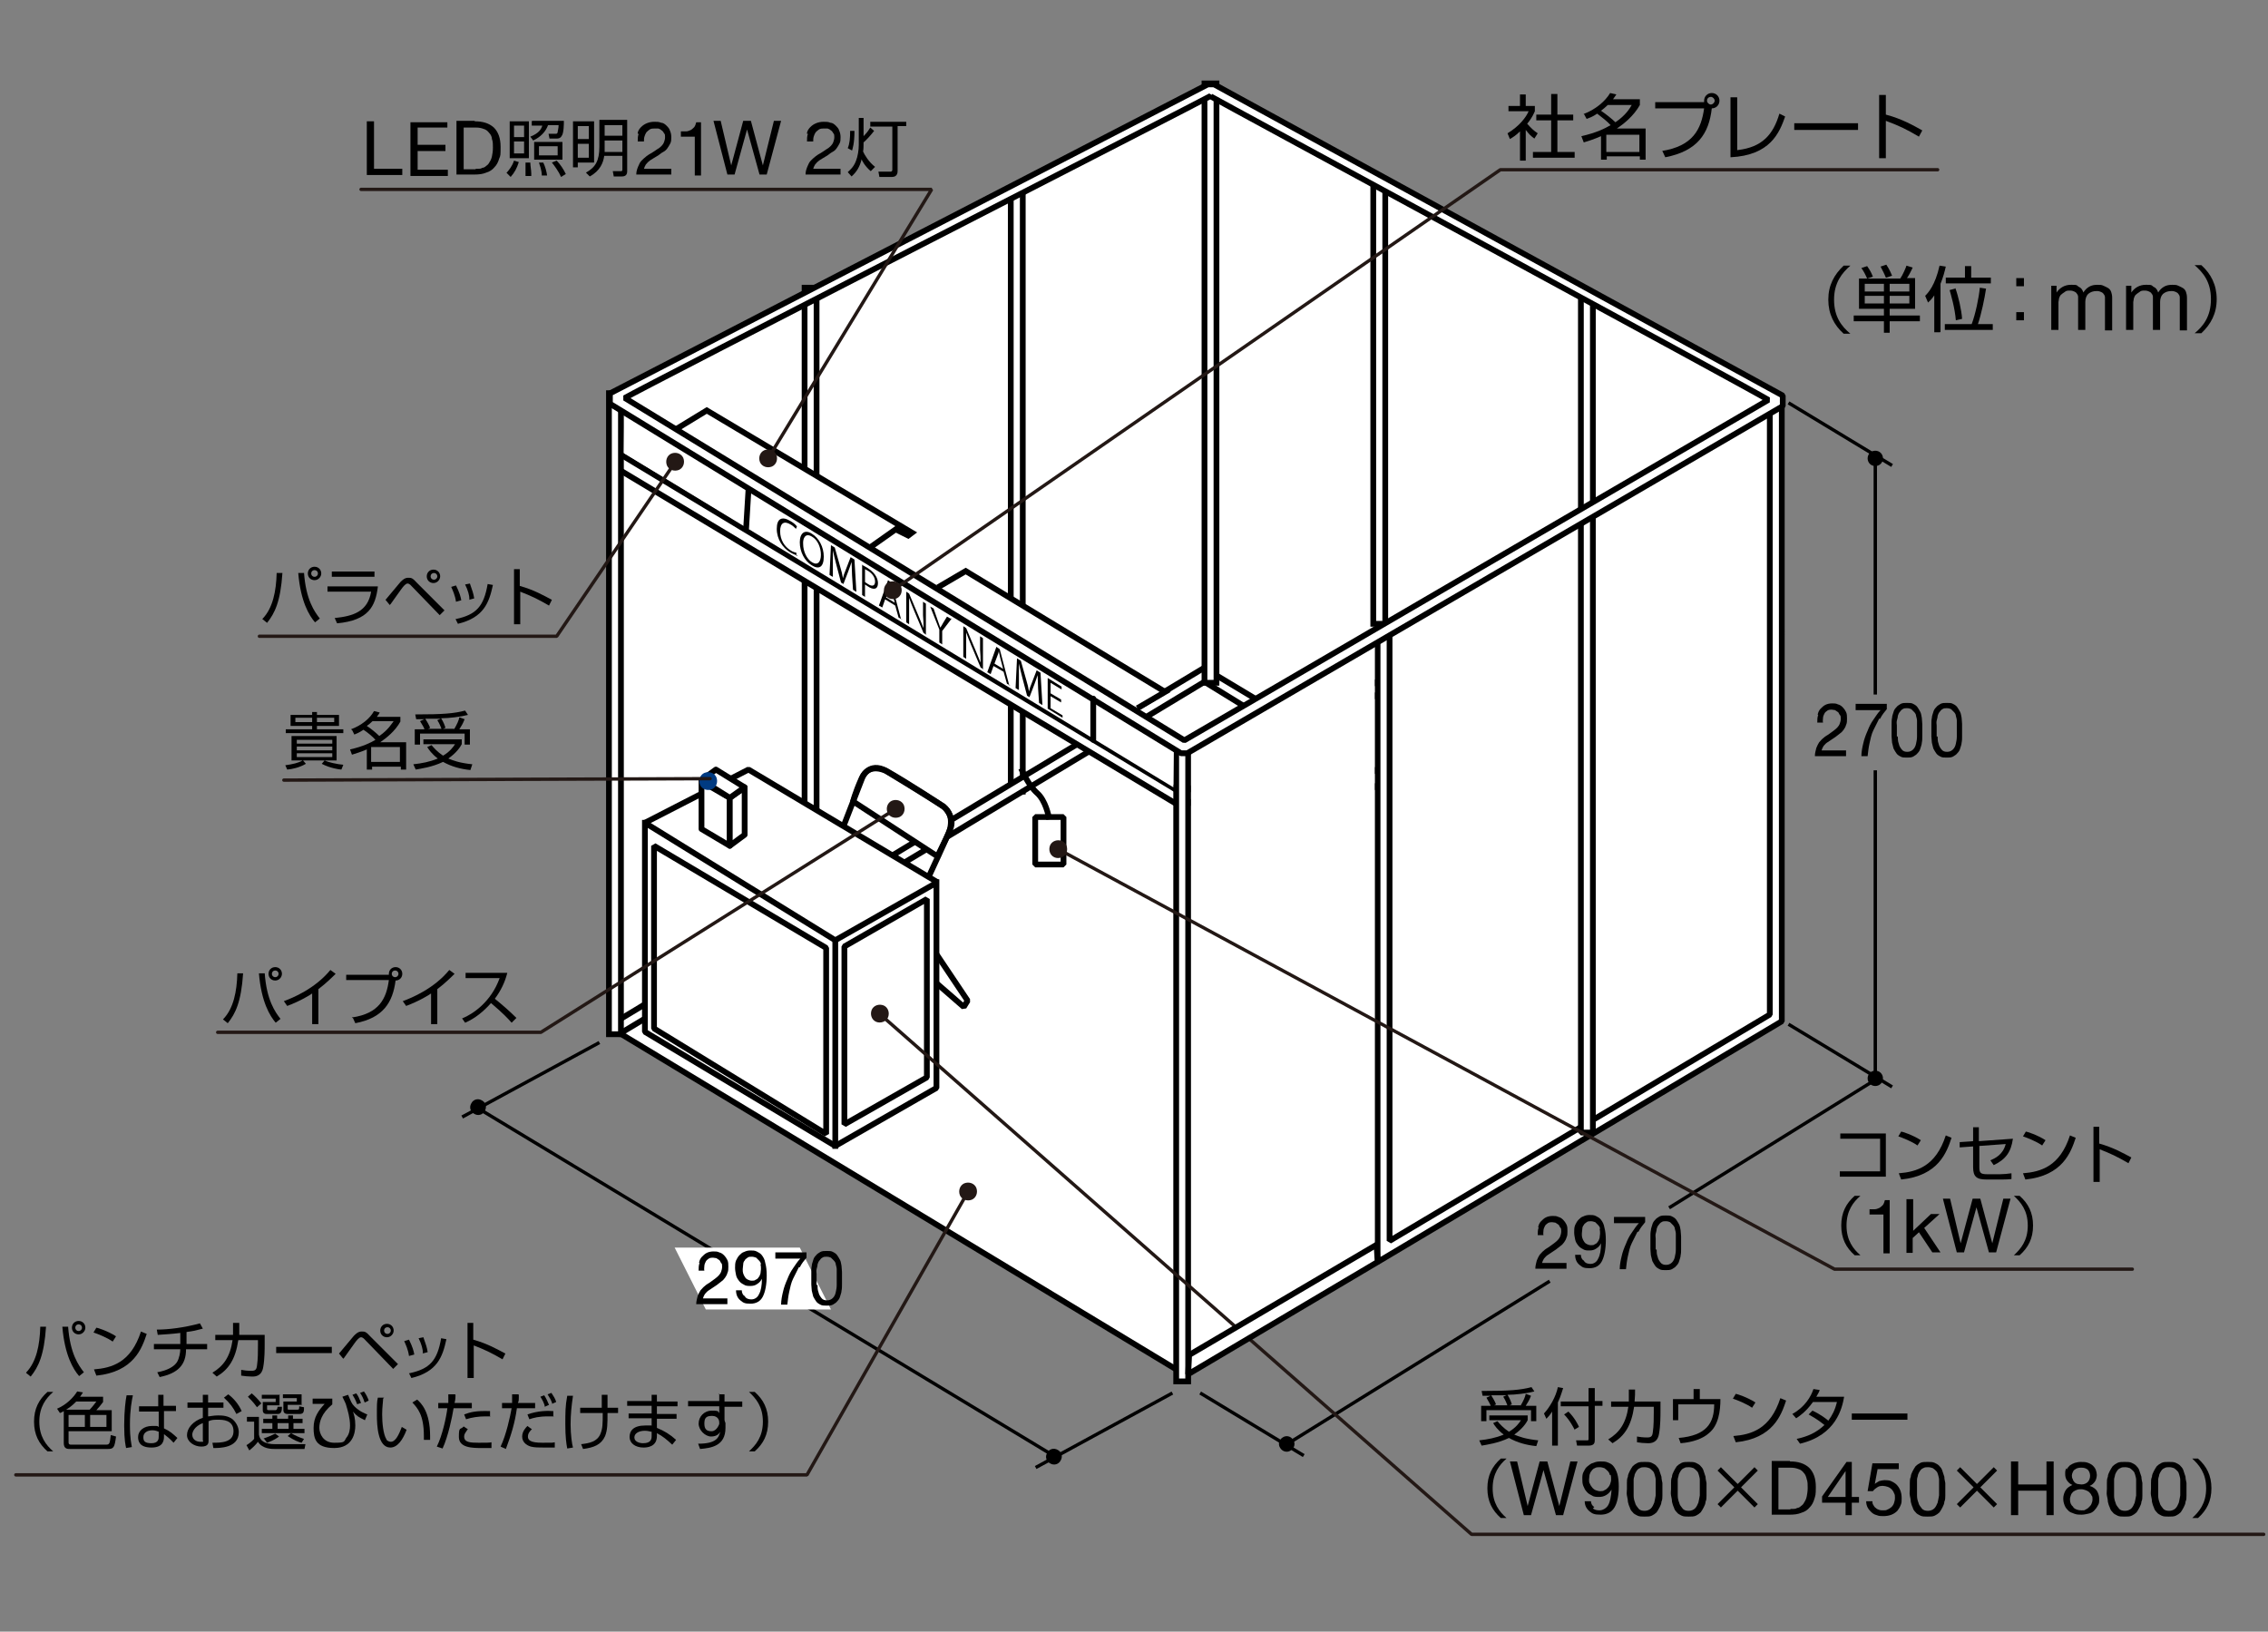 <?xml version="1.0" encoding="UTF-8"?>
<svg id="_レイヤー_1" data-name=" レイヤー 1" xmlns="http://www.w3.org/2000/svg" version="1.1" viewBox="0 0 473 340.3">
  <rect x="0" y="0" width="473" height="340.3" fill="#808080" stroke="none"/>
  <defs>
    <style>
      .cls-1, .cls-2, .cls-3, .cls-4, .cls-5, .cls-6, .cls-7, .cls-8 {
        stroke: #000;
      }

      .cls-1, .cls-2, .cls-3, .cls-4, .cls-6, .cls-7 {
        stroke-width: 1.2px;
      }

      .cls-1, .cls-2, .cls-9, .cls-5, .cls-6, .cls-8 {
        fill: none;
      }

      .cls-1, .cls-3, .cls-9, .cls-6, .cls-8 {
        stroke-linejoin: bevel;
      }

      .cls-1, .cls-3, .cls-7, .cls-8 {
        stroke-linecap: square;
      }

      .cls-10 {
        fill: #000;
      }

      .cls-10, .cls-11, .cls-12, .cls-13 {
        stroke-width: 0px;
      }

      .cls-11 {
        fill: #003b82;
      }

      .cls-12 {
        fill: #231815;
      }

      .cls-3, .cls-4, .cls-13, .cls-7 {
        fill: #fff;
      }

      .cls-9 {
        stroke: #231815;
      }

      .cls-9, .cls-5, .cls-8 {
        stroke-width: .7px;
      }

      .cls-9, .cls-6 {
        stroke-linecap: round;
      }

      .cls-7 {
        stroke-linejoin: round;
      }
    </style>
  </defs>
  <polygon class="cls-13" points="169 193.6 129.5 214.5 129.5 82.6 169 61.7 169 193.6"/>
  <g>
    <polygon class="cls-13" points="252.4 18.8 168.8 62.4 168.8 191.1 128.2 214.5 246.4 286 246.4 284.9 288.9 260.2 370.3 212.1 370.3 83.3 252.4 18.8"/>
    <rect class="cls-4" x="210.8" y="39.6" width="2.5" height="125.5"/>
    <rect class="cls-4" x="167.8" y="60" width="2.5" height="131.4"/>
    <path class="cls-4" d="M250.6,139.6l-122.5,73.7,1.3,2.2s120.6-72.5,121.8-73.3c1.3.8,36.4,22.4,36.4,22.4l.3-3.2-36.8-22.1-.6.4h.1Z"/>
    <path class="cls-4" d="M128.2,97.4l117.7,70.6h1.3l41.1-23.8.7-3.1s-41.2,23.7-42.4,24.4c-1.3-.8-118.3-71.4-118.3-71.4v3.3h-.1Z"/>
    <rect class="cls-4" x="251.2" y="17.4" width="2.5" height="125"/>
    <rect class="cls-4" x="286.4" y="37.6" width="2.5" height="92.5"/>
    <path class="cls-3" d="M369.1,83.1v128.5c-1.2.7-75.7,45.1-79.3,47.2v-127h-2.5v131.4l84.3-50.2V83.1h-2.5,0Z"/>
    <rect class="cls-3" x="329.7" y="61.6" width="2.5" height="174.6"/>
    <rect class="cls-4" x="127" y="82" width="2.5" height="133.7"/>
    <rect class="cls-4" x="245.3" y="154.7" width="2.5" height="133.4"/>
    <polygon class="cls-13" points="248.4 157.2 248.4 281.8 286.7 259.7 286.7 134.8 248.4 157.2"/>
    <polygon class="cls-13" points="244.8 156.7 244.7 164.2 130.1 94.5 130.2 86.7 244.8 156.7"/>
    <line class="cls-2" x1="287.3" y1="260.6" x2="247.8" y2="284.3"/>
    <line class="cls-2" x1="129.6" y1="215.7" x2="245.3" y2="285.6"/>
    <polyline class="cls-4" points="181.7 114 186.8 110.4 189.4 111.7 190.2 111.1 147.4 85.6 141 89.5"/>
    <polyline class="cls-4" points="195.6 122.5 201.4 119.1 243 144.3 237.2 147.7"/>
    <g>
      <polyline class="cls-1" points="195.1 198.7 201.8 208.7 201 210 194.9 204.7"/>
      <polyline class="cls-3" points="134.5 171.6 134.5 215.2 174.2 239 195.3 226.9 195.3 184"/>
      <line class="cls-1" x1="174.2" y1="196.1" x2="174.2" y2="239"/>
      <polygon class="cls-1" points="136.4 176.4 136.4 214.5 172.3 236.5 172.3 197.7 136.4 176.4"/>
      <polygon class="cls-1" points="193.3 187.5 193.3 224.7 176.1 234.5 176.1 197.4 193.3 187.5"/>
      <path class="cls-3" d="M178,167.2l17.5,11.4,2.3-4.7s1.7-3.8-1.1-5.7-11.9-7.4-11.9-7.4c0,0-3.6-1.9-5.1,1.5s-1.8,4.9-1.8,4.9h.1Z"/>
      <path class="cls-1" d="M176,172.1l3.8-9.8s1.3-3.6,5.1-1.5,11.9,7.4,11.9,7.4c0,0,2.3,2.1,1.5,4.4-.9,2.3-4.4,9.8-4.4,9.8"/>
      <polygon class="cls-3" points="134.5 171.6 156.1 160.5 195.5 184 174.2 196.1 134.5 171.6"/>
    </g>
    <line class="cls-8" x1="124.7" y1="217.6" x2="96.7" y2="232.8"/>
    <line class="cls-8" x1="244.2" y1="290.7" x2="216.3" y2="305.9"/>
    <g>
      <line class="cls-8" x1="99.3" y1="230.9" x2="219.4" y2="303.4"/>
      <path class="cls-10" d="M219,305.2c.8.5,1.8.2,2.2-.6.5-.8.2-1.8-.6-2.2-.8-.5-1.8-.2-2.2.6-.5.8-.2,1.8.6,2.2Z"/>
      <path class="cls-10" d="M100.5,229.5c-.8-.5-1.8-.2-2.2.6-.5.8-.2,1.8.6,2.2.8.5,1.8.2,2.2-.6.5-.8.2-1.8-.6-2.2Z"/>
    </g>
    <line class="cls-8" x1="373.3" y1="84.2" x2="394.3" y2="96.9"/>
    <line class="cls-8" x1="373.3" y1="213.8" x2="394.3" y2="226.5"/>
    <line class="cls-8" x1="250.6" y1="290.7" x2="271.6" y2="303.4"/>
    <g>
      <line class="cls-8" x1="391.1" y1="161" x2="391.1" y2="223.3"/>
      <line class="cls-8" x1="391.1" y1="95.6" x2="391.1" y2="144.5"/>
      <path class="cls-10" d="M389.5,224.9c0,.9.7,1.6,1.6,1.6s1.6-.7,1.6-1.6-.7-1.6-1.6-1.6-1.6.7-1.6,1.6Z"/>
      <path class="cls-10" d="M392.7,95.6c0-.9-.7-1.6-1.6-1.6s-1.6.7-1.6,1.6.7,1.6,1.6,1.6,1.6-.7,1.6-1.6Z"/>
    </g>
    <g>
      <line class="cls-5" x1="323.2" y1="267.2" x2="268.4" y2="301.2"/>
      <line class="cls-5" x1="391.1" y1="225.2" x2="348.1" y2="251.9"/>
      <path class="cls-10" d="M267.5,299.8c-.8.5-1,1.5-.5,2.2.5.8,1.5,1,2.2.5.8-.5,1-1.5.5-2.2-.5-.8-1.5-1-2.2-.5Z"/>
    </g>
    <polygon class="cls-13" points="173.3 273.1 147.2 273.1 140.7 260.2 166.8 260.2 173.3 273.1"/>
    <g>
      <path class="cls-10" d="M145.8,263.3c.1-.5.3-.9.6-1.2s.6-.6,1-.8c.4-.2.9-.3,1.4-.3s.8,0,1.2.2c.4.1.7.3,1,.6.3.3.5.6.7,1s.2.9.2,1.4,0,.9-.2,1.3c-.1.4-.3.7-.5,1s-.5.6-.8.8-.6.5-.9.7c-.3.2-.6.4-.9.6-.3.2-.6.4-.9.6s-.5.5-.7.7c-.2.3-.3.6-.4.9h5.1v1.2h-6.5c0-.7.2-1.2.3-1.7.2-.5.4-.9.6-1.2.3-.3.5-.6.9-.9.3-.3.7-.5,1-.7.4-.3.8-.6,1.1-.8.3-.2.6-.5.8-.7s.4-.5.5-.8.2-.6.2-1,0-.6-.2-.8-.2-.5-.4-.6-.4-.3-.6-.4c-.2,0-.5-.1-.7-.1s-.6,0-.9.2-.5.4-.6.6-.3.6-.3.9-.1.7,0,1h-1.2c0-.6,0-1.1.2-1.6h-.1Z"/>
      <path class="cls-10" d="M155.5,270.6c.3.3.8.4,1.2.4.7,0,1.3-.4,1.6-1.1.4-.7.6-1.8.6-3.2h0c-.2.4-.5.8-1,1.1-.4.3-.9.4-1.4.4s-1,0-1.4-.3c-.4-.2-.7-.4-1-.8s-.5-.7-.6-1.2-.2-1-.2-1.5,0-1,.2-1.5c.2-.4.4-.8.7-1.1.3-.3.6-.6,1-.7.4-.2.8-.3,1.3-.3s.9,0,1.3.2c.4.2.8.4,1.1.8s.6.9.7,1.6c.2.7.3,1.6.3,2.6,0,1.9-.3,3.4-.8,4.4s-1.4,1.5-2.6,1.5-1.5-.2-2.1-.7-.9-1.2-.9-2.1h1.2c0,.5.2,1,.6,1.2l.2.3ZM158.7,263.7c0-.3-.2-.6-.4-.8s-.4-.4-.6-.6c-.3-.1-.6-.2-.9-.2s-.7,0-.9.2-.5.3-.6.6c-.2.2-.3.5-.3.8s-.1.6-.1,1,0,.6.1.9.2.5.4.8.4.4.6.5c.2.1.5.2.8.2s.6,0,.8-.2c.3-.1.5-.3.6-.5.2-.2.3-.5.4-.8,0-.3.1-.6.1-.9s0-.7-.1-1h0Z"/>
      <path class="cls-10" d="M166.6,264.3l-1.2,2.4c-.4.8-.6,1.8-.8,2.7-.2.9-.3,1.8-.4,2.7h-1.3c0-.9.2-1.9.4-2.7.2-.9.5-1.7.9-2.6.3-.8.7-1.6,1.2-2.3.5-.7.9-1.4,1.5-2h-5.2v-1.3h6.5v1.1c-.5.6-1,1.2-1.4,2h-.2Z"/>
      <path class="cls-10" d="M169.2,265.3c0-.4,0-.9.1-1.3,0-.4.2-.8.3-1.2s.3-.7.6-1c.2-.3.6-.5.9-.7.4-.2.8-.2,1.3-.2s1,0,1.3.2c.4.2.7.4.9.7.2.3.4.6.6,1s.2.8.3,1.2c0,.4.1.8.1,1.3v2.6c0,.4,0,.9-.1,1.3,0,.4-.2.8-.3,1.2-.1.4-.3.7-.6,1-.2.3-.6.5-.9.7-.4.2-.8.2-1.3.2s-1,0-1.3-.2c-.4-.2-.7-.4-.9-.7-.2-.3-.4-.6-.6-1-.1-.4-.2-.8-.3-1.2,0-.4-.1-.8-.1-1.3v-2.6ZM170.5,268c0,.5,0,1,.2,1.5.1.5.3.8.6,1.2s.7.5,1.2.5.9-.2,1.2-.5.5-.7.6-1.2.2-.9.2-1.5v-3.3c0-.3-.1-.6-.2-1,0-.3-.2-.6-.4-.8-.2-.2-.4-.4-.6-.6-.2-.1-.5-.2-.9-.2s-.6,0-.9.2c-.2.1-.4.3-.6.6-.2.2-.3.5-.4.8,0,.3-.1.6-.2,1s0,.7,0,1v2.3h.2Z"/>
    </g>
    <g>
      <path class="cls-10" d="M320.8,255.9c.1-.5.3-.9.6-1.2s.6-.6,1-.8c.4-.2.9-.3,1.4-.3s.8,0,1.2.2c.4.1.7.3,1,.6.3.3.5.6.7,1s.2.9.2,1.4,0,.9-.2,1.3c-.1.4-.3.7-.5,1s-.5.6-.8.8-.6.5-.9.7-.6.4-.9.6-.6.4-.9.6-.5.5-.7.7c-.2.3-.3.6-.4.9h5.1v1.2h-6.5c0-.7.2-1.2.3-1.7.2-.5.4-.9.6-1.2.3-.3.5-.6.9-.9.3-.3.7-.5,1-.7.4-.3.8-.6,1.1-.8.3-.2.6-.5.8-.7.2-.2.4-.5.5-.8s.2-.6.2-1,0-.6-.2-.8-.2-.5-.4-.6-.4-.3-.6-.4c-.2,0-.5-.1-.7-.1s-.6,0-.9.2-.5.4-.6.6-.3.6-.3.9-.1.7,0,1h-1.2c0-.6,0-1.1.2-1.6h-.1Z"/>
      <path class="cls-10" d="M330.5,263.2c.3.3.8.4,1.2.4.7,0,1.3-.4,1.6-1.1.4-.7.6-1.8.6-3.2h0c-.2.4-.5.8-1,1.1-.4.3-.9.4-1.4.4s-1,0-1.4-.3c-.4-.2-.7-.4-1-.8s-.5-.7-.6-1.2-.2-1-.2-1.5,0-1,.2-1.5c.2-.4.4-.8.7-1.1s.6-.6,1-.7c.4-.2.8-.3,1.3-.3s.9,0,1.3.2.8.4,1.1.8c.3.4.6.9.7,1.6.2.7.3,1.6.3,2.6,0,1.9-.3,3.4-.8,4.4s-1.4,1.5-2.6,1.5-1.5-.2-2.1-.7-.9-1.2-.9-2.1h1.2c0,.5.2,1,.6,1.2l.2.3ZM333.7,256.3c0-.3-.2-.6-.4-.8l-.6-.6c-.3-.1-.6-.2-.9-.2s-.7,0-.9.2-.5.3-.6.6c-.2.2-.3.5-.3.8s-.1.6-.1,1,0,.6.1.9.2.5.4.8.4.4.6.5.5.2.8.2.6,0,.8-.2c.3-.1.5-.3.6-.5.2-.2.3-.5.4-.8,0-.3.1-.6.1-.9s0-.7-.1-1h.1Z"/>
      <path class="cls-10" d="M341.5,256.9c-.4.8-.8,1.6-1.2,2.4s-.6,1.8-.8,2.7c-.2.9-.3,1.8-.4,2.7h-1.3c0-.9.2-1.9.4-2.7.2-.9.5-1.7.9-2.6.3-.8.7-1.6,1.2-2.3.5-.7.9-1.4,1.5-2h-5.2v-1.3h6.5v1.1c-.5.6-1,1.2-1.4,2h-.2Z"/>
      <path class="cls-10" d="M344.2,257.9c0-.4,0-.9.1-1.3,0-.4.2-.8.3-1.2s.3-.7.6-1c.2-.3.6-.5.9-.7.4-.2.8-.2,1.3-.2s1,0,1.3.2c.4.2.7.4.9.7.2.3.4.6.6,1s.2.8.3,1.2c0,.4.1.8.1,1.3v2.6c0,.4,0,.9-.1,1.3,0,.4-.2.8-.3,1.2-.1.4-.3.7-.6,1-.2.3-.6.5-.9.7-.4.2-.8.2-1.3.2s-1,0-1.3-.2c-.4-.2-.7-.4-.9-.7-.2-.3-.4-.6-.6-1-.1-.4-.2-.8-.3-1.2,0-.4-.1-.8-.1-1.3v-2.6ZM345.5,260.6c0,.5,0,1,.2,1.5.1.5.3.8.6,1.2s.7.5,1.2.5.9-.2,1.2-.5.5-.7.6-1.2.2-.9.2-1.5v-3.3c0-.3-.1-.6-.2-1,0-.3-.2-.6-.4-.8l-.6-.6c-.2-.1-.5-.2-.9-.2s-.6,0-.9.2c-.2.1-.4.3-.6.6-.2.2-.3.5-.4.8,0,.3-.1.6-.2,1s0,.7,0,1v2.3h.2Z"/>
    </g>
    <g>
      <path class="cls-10" d="M379.1,149c.1-.5.3-.9.6-1.2s.6-.6,1-.8.9-.3,1.4-.3.8,0,1.2.2c.4.1.7.3,1,.6s.5.6.7,1,.2.9.2,1.4,0,.9-.2,1.3c-.1.4-.3.7-.5,1s-.5.6-.8.8-.6.5-.9.7-.6.4-.9.6c-.3.2-.6.4-.9.6s-.5.5-.7.7c-.2.3-.3.6-.4.9h5.1v1.2h-6.5c0-.7.2-1.2.3-1.7.2-.5.4-.9.6-1.2.3-.3.5-.6.9-.9.3-.3.7-.5,1-.7.4-.3.8-.6,1.1-.8.3-.2.6-.5.8-.7.2-.2.4-.5.5-.8s.2-.6.2-1,0-.6-.2-.8-.2-.5-.4-.6-.4-.3-.6-.4c-.2,0-.5-.1-.7-.1s-.6,0-.9.2-.5.4-.6.6-.3.6-.3.9-.1.7,0,1h-1.2c0-.6,0-1.1.2-1.6h-.1Z"/>
      <path class="cls-10" d="M391.9,149.9c-.4.8-.8,1.6-1.2,2.4s-.6,1.8-.8,2.7c-.2.9-.3,1.8-.4,2.7h-1.3c0-.9.2-1.9.4-2.7.2-.9.5-1.7.9-2.6.3-.8.7-1.6,1.2-2.3s.9-1.4,1.5-2h-5.2v-1.3h6.5v1.1c-.5.6-1,1.2-1.4,2h-.2Z"/>
      <path class="cls-10" d="M394.5,151c0-.4,0-.9.1-1.3,0-.4.2-.8.3-1.2s.3-.7.6-1c.2-.3.6-.5.9-.7.4-.2.8-.2,1.3-.2s1,0,1.3.2c.4.2.7.4.9.7.2.3.4.6.6,1s.2.8.3,1.2c0,.4.1.8.1,1.3v2.6c0,.4,0,.9-.1,1.3,0,.4-.2.8-.3,1.2-.1.4-.3.7-.6,1-.2.3-.6.5-.9.7-.4.2-.8.2-1.3.2s-1,0-1.3-.2c-.4-.2-.7-.4-.9-.7-.2-.3-.4-.6-.6-1-.1-.4-.2-.8-.3-1.2,0-.4-.1-.8-.1-1.3v-2.6ZM395.8,153.6c0,.5,0,1,.2,1.5.1.5.3.8.6,1.2s.7.5,1.2.5.9-.2,1.2-.5c.3-.3.5-.7.6-1.2s.2-.9.2-1.5v-3.3c0-.3-.1-.6-.2-1,0-.3-.2-.6-.4-.8-.2-.2-.4-.4-.6-.6-.2-.1-.5-.2-.9-.2s-.6,0-.9.2c-.2.1-.4.3-.6.6-.2.2-.3.5-.4.8,0,.3-.1.6-.2,1s0,.7,0,1v2.3h.2Z"/>
      <path class="cls-10" d="M402.8,151c0-.4,0-.9.1-1.3,0-.4.2-.8.3-1.2s.3-.7.6-1c.2-.3.6-.5.9-.7.4-.2.8-.2,1.3-.2s1,0,1.3.2c.4.2.7.4.9.7.2.3.4.6.6,1s.2.8.3,1.2c0,.4.1.8.1,1.3v2.6c0,.4,0,.9-.1,1.3,0,.4-.2.8-.3,1.2-.1.4-.3.7-.6,1-.2.3-.6.5-.9.7-.4.2-.8.2-1.3.2s-1,0-1.3-.2c-.4-.2-.7-.4-.9-.7-.2-.3-.4-.6-.6-1-.1-.4-.2-.8-.3-1.2,0-.4-.1-.8-.1-1.3v-2.6ZM404.1,153.6c0,.5,0,1,.2,1.5.1.5.3.8.6,1.2s.7.5,1.2.5.9-.2,1.2-.5.5-.7.6-1.2.2-.9.2-1.5v-3.3c0-.3-.1-.6-.2-1,0-.3-.2-.6-.4-.8-.2-.2-.4-.4-.6-.6-.2-.1-.5-.2-.9-.2s-.6,0-.9.2c-.2.1-.4.3-.6.6-.2.2-.3.5-.4.8,0,.3-.1.6-.2,1s0,.7,0,1v2.3h.2Z"/>
    </g>
    <path class="cls-3" d="M252.5,20.1c1.3.8,112.9,61.2,116.3,63.3-3.5,2-120.5,70.3-121.8,71-1.2-.8-113.2-69.3-116.7-71.4,3.5-2.1,120.9-62.2,122.2-63h0ZM127.2,82v2.2l119.1,72.9h1.3l124.2-72.4v-2.2L253.2,17.6h-1.3l-124.6,64.4h0Z"/>
    <g>
      <path class="cls-10" d="M166.3,115.8c-.3,0-.8-.2-1.5-.6-1.5-.9-2.8-2.7-2.8-4.9s1.1-2.7,2.9-1.6c.7.4,1.1.8,1.3,1.1l-.2.5c-.3-.3-.7-.7-1.1-.9-1.3-.8-2.2-.4-2.2,1.4s.9,3.2,2.2,4c.4.3.9.4,1.2.5v.7l.2-.2Z"/>
      <path class="cls-10" d="M171.8,116.1c0,2.3-1.1,2.7-2.5,1.8-1.5-.9-2.5-2.8-2.5-4.8s1.1-2.7,2.5-1.8c1.5.9,2.5,2.8,2.5,4.8ZM167.5,113.5c0,1.4.7,3.1,1.9,3.8s1.8-.2,1.8-1.6-.6-3.1-1.9-3.8c-1.3-.8-1.9.3-1.8,1.6Z"/>
      <path class="cls-10" d="M178.5,123.4l-.6-.4-.2-3c0-.9-.1-2.2-.1-2.8h0c-.2.6-.4,1.2-.7,2l-1,2.6-.5-.3-1-3.8c-.3-1.1-.5-2.1-.7-2.9h0v5.5c-.1,0-.7-.4-.7-.4l.3-6.2.8.5,1.1,3.9c.3,1,.5,1.8.6,2.5h0c.1-.5.3-1.1.6-1.8l1-2.6.8.5.4,6.7h-.1Z"/>
      <path class="cls-10" d="M179.7,117.8c.3.1.8.4,1.3.7,1.9,1.2,2.1,2.6,2.1,3.1,0,1.5-1.1,1.4-2.1.7-.2-.1-.4-.3-.6-.4v2.6l-.6-.4v-6.4h0ZM180.4,121.4c.2.1.4.3.6.4.9.6,1.5.4,1.5-.5s-.6-1.7-1.4-2.2c-.3-.2-.6-.3-.7-.4v2.6h0Z"/>
      <path class="cls-10" d="M188.1,129.2l-.7-.4-.7-2.5-2.1-1.3-.6,1.7-.7-.4,1.9-5.3.7.5,2,7.6h.2ZM186.6,125.7l-.6-2.3c-.1-.5-.2-1-.3-1.4h0c0,.3-.2.7-.3,1l-.6,1.6,1.8,1.1h0Z"/>
      <path class="cls-10" d="M193.2,132.4l-.6-.4-1.9-4.5c-.4-1-.8-1.9-1.1-2.8h0v5.5l-.6-.4v-6.4l.6.4,1.9,4.5c.4,1,.8,1.9,1.1,2.7h0c0-.9,0-1.7-.1-2.7v-2.8l.6.4v6.4h.1Z"/>
      <path class="cls-10" d="M198.4,129.1l-1.9,2.5v2.8l-.6-.4v-2.7l-1.9-4.8.7.4.8,2.3c.2.6.4,1.1.6,1.7h0c.2-.3.4-.6.6-1l.8-1.3.7.4h.2Z"/>
      <path class="cls-10" d="M205.1,139.6l-.6-.4-1.9-4.5c-.4-1-.8-1.9-1.1-2.8h0v5.5l-.6-.4v-6.4l.6.4,1.9,4.5c.4,1,.8,1.9,1.1,2.7h0c0-.9,0-1.7-.1-2.7v-2.8l.6.4v6.4h.1Z"/>
      <path class="cls-10" d="M210.7,143l-.7-.4-.7-2.5-2.1-1.2-.6,1.7-.7-.4,1.9-5.3.7.5,2,7.6h.2ZM209.2,139.5l-.6-2.3c-.1-.5-.2-1-.3-1.4h0c0,.3-.2.7-.3,1l-.6,1.6,1.8,1.1h0Z"/>
      <path class="cls-10" d="M217.3,147l-.6-.4-.2-3c0-.9-.1-2.2-.1-2.8h0c-.2.6-.4,1.2-.7,2l-1,2.6-.5-.3-1-3.8c-.3-1.1-.5-2.1-.7-2.9h0v5.5c-.1,0-.7-.4-.7-.4l.3-6.2.8.5,1.1,3.9c.3,1,.5,1.8.6,2.5h0c.1-.5.3-1.1.6-1.8l1-2.6.8.5.4,6.7h-.1Z"/>
      <path class="cls-10" d="M221.6,149.7l-3.1-1.9v-6.4l2.9,1.8v.6l-2.3-1.4v2.2l2.2,1.3v.6l-2.2-1.3v2.5l2.5,1.5v.6h0Z"/>
    </g>
  </g>
  <g>
    <path class="cls-10" d="M78,25.3v9.9h5.9v1.3h-7.4v-11.2h1.5Z"/>
    <path class="cls-10" d="M93.3,25.3v1.3h-6.2v3.6h5.8v1.3h-5.8v3.9h6.3v1.3h-7.8v-11.2h7.7v-.2Z"/>
    <path class="cls-10" d="M99,25.3c1.7,0,3,.4,4,1.3.9.9,1.4,2.2,1.4,4s0,1.8-.3,2.5c-.2.7-.5,1.3-1,1.8-.4.5-1,.9-1.7,1.1-.7.3-1.5.4-2.4.4h-3.8v-11.2h3.8ZM99.2,35.2h.6c.2,0,.5,0,.8-.2.3,0,.6-.2.8-.4.3-.2.5-.4.7-.8.2-.3.4-.7.5-1.2s.2-1.1.2-1.8,0-1.3-.2-1.8c0-.5-.3-1-.6-1.3-.3-.4-.7-.7-1.1-.8-.5-.2-1-.3-1.7-.3h-2.5v8.7h2.5,0Z"/>
    <path class="cls-10" d="M105.6,36.1c.6-.7,1.2-1.4,1.6-2.6l1,.3c-.4,1.3-.9,2.2-1.7,3.1l-.8-.8h0ZM110.3,25.3v7.7h-4v-7.7h4ZM109.3,26.2h-2.1v2.4h2.1v-2.4ZM109.3,29.5h-2.1v2.5h2.1v-2.5ZM109.6,36.7v-1c0-.5,0-.9,0-1.8h1c0,.7.2,1.6.2,2.3s0,.4,0,.5h-1.1ZM111,25.2h6.6c0,.6,0,2.7-.5,3.2-.2.4-.6.5-1,.5h-1.5l-.2-1h1.4c.3,0,.4,0,.5-.3,0-.3.2-.8.2-1.5h-2.2c-.5,1.4-1.6,2.5-3.1,3.2l-.6-.8c1.8-.7,2.3-1.6,2.5-2.3h-2.2v-.9h0ZM117.3,33.3h-5.9v-3.7h5.9v3.7ZM113,36.7c0-1.3-.5-2.4-.6-2.8h.9c.4.8.7,1.9.8,2.7h-1.1ZM116.3,30.5h-3.9v1.9h3.9v-1.9ZM117,36.9c-.5-1.2-1.5-2.5-1.9-3l1-.4c.7.7,1.5,1.9,1.9,2.8l-1,.6Z"/>
    <path class="cls-10" d="M123.8,33.9h-3.3v1h-1v-9.6h4.4v8.6h0ZM122.8,26.3h-2.3v2.7h2.3v-2.7ZM122.8,30h-2.3v2.9h2.3v-2.9ZM126,32.6c-.2,1.3-.8,3-3,4.2l-.8-.8c2-1.1,2.8-2.5,2.8-5.4v-5.6h5.8v10.7c0,.7-.3,1.1-1.1,1.1h-1.7l-.2-1.1h1.6c.3,0,.4,0,.4-.4v-2.8h-3.8ZM129.8,29.3h-3.7v2.4h3.7v-2.4ZM129.8,26.1h-3.7v2.2h3.7v-2.2Z"/>
    <path class="cls-10" d="M133,27.7c.1-.5.4-.9.7-1.2s.7-.6,1.2-.8,1-.3,1.6-.3.9,0,1.4.2c.4,0,.8.3,1.1.6s.6.6.7,1c.2.4.3.9.3,1.4s0,.9-.2,1.3c-.2.4-.4.7-.6,1-.2.3-.5.6-.9.8s-.7.5-1,.7c-.3.2-.7.4-1,.6s-.7.4-.9.6c-.3.2-.5.5-.7.7-.2.3-.3.6-.4.9h5.7v1.2h-7.3c0-.7.2-1.2.4-1.7s.4-.9.7-1.2c.3-.3.6-.6,1-.9.4-.3.7-.5,1.1-.7.5-.3.9-.6,1.2-.8.4-.2.7-.5.9-.7s.4-.5.5-.8.2-.6.2-1,0-.6-.2-.8c-.1-.2-.3-.5-.5-.6-.2-.2-.4-.3-.7-.4-.3,0-.5,0-.8,0s-.7,0-1,.2-.5.4-.7.6c-.2.3-.3.6-.4.9s-.1.7-.1,1h-1.3c0-.6,0-1.1.2-1.6h-.2Z"/>
    <path class="cls-10" d="M144.9,36.4v-7.9h-2.9v-1.1h1.1c.4,0,.7-.2,1-.3.3-.2.5-.4.7-.6.2-.3.3-.6.4-1h1v11.1h-1.3v-.2Z"/>
    <path class="cls-10" d="M158.4,36.4l-2.6-9.4h0l-2.6,9.4h-1.5l-2.9-11.2h1.5l2.2,9.3h0l2.5-9.3h1.6l2.5,9.3h0l2.3-9.3h1.5l-3,11.2h-1.5Z"/>
    <path class="cls-10" d="M168.3,27.7c.1-.5.4-.9.7-1.2s.7-.6,1.2-.8,1-.3,1.6-.3.9,0,1.4.2c.4,0,.8.3,1.1.6s.6.6.7,1c.2.4.3.9.3,1.4s0,.9-.2,1.3c-.2.4-.4.7-.6,1-.2.3-.5.6-.9.8s-.7.5-1,.7c-.3.2-.7.4-1,.6s-.7.4-.9.6c-.3.2-.5.5-.7.7-.2.3-.3.6-.4.9h5.7v1.2h-7.3c0-.7.2-1.2.4-1.7s.4-.9.7-1.2c.3-.3.6-.6,1-.9.4-.3.7-.5,1.1-.7.5-.3.9-.6,1.2-.8.4-.2.7-.5.9-.7s.4-.5.5-.8.2-.6.2-1,0-.6-.2-.8c-.1-.2-.3-.5-.5-.6-.2-.2-.4-.3-.7-.4-.3,0-.5,0-.8,0s-.7,0-1,.2-.5.4-.7.6c-.2.3-.3.6-.4.9s-.1.7-.1,1h-1.3c0-.6,0-1.1.2-1.6h-.2Z"/>
    <path class="cls-10" d="M181.6,35.7c-1.2-1-1.9-2.3-1.9-2.5-.4,1.6-1,2.6-2.1,3.6l-.8-.9c.4-.4,1.2-1,1.7-2.3.4-1,.6-2.3.6-3.4v-5.6h1v3.8c.9-.9,1.2-1.5,1.4-1.8l.8.7c-.6.8-1.7,2-2.2,2.4,0,.8,0,1.3-.1,1.9.3.7,1.2,2.2,2.5,3.2l-.8.8h0ZM176.8,30.9c.4-.9.5-2.1.5-3.6h.9c0,2.7-.4,3.7-.5,4.1l-.9-.5ZM189,26.3h-1.8v9.4c0,1-.7,1.2-1.1,1.2h-2.7l-.2-1.1h2.5q.4,0,.4-.4v-9h-4.6v-1h7.5v1h0Z"/>
  </g>
  <g>
    <path class="cls-10" d="M54.8,129c2.1-2.2,2.8-5.7,2.9-9.5h1.2c-.4,6-1.6,8.4-3.2,10.4l-1-.8h0ZM63.4,119.4c.4,5.7,2.2,8.2,3.3,9.6l-1,.8c-1.2-1.4-3-4.3-3.5-10.3h1.2,0ZM67,119.6c0,.7-.6,1.4-1.4,1.4s-1.4-.6-1.4-1.4.6-1.4,1.4-1.4,1.4.6,1.4,1.4ZM64.9,119.6c0,.4.3.7.7.7s.7-.3.7-.7-.3-.7-.7-.7-.7.3-.7.7Z"/>
    <path class="cls-10" d="M78.8,122.4c-.5,4-1.9,7-8.5,7.6l-.5-1.1c3.8-.4,6.9-1.3,7.6-5.5h-9.1v-1.1h10.5ZM78.1,119.2v1.1h-8.9v-1.1h8.9Z"/>
    <path class="cls-10" d="M80.4,125.1c.5-.6,2.7-3.2,3.1-3.7.4-.4.9-.9,1.6-.9s.9,0,1.9,1.1l5.7,5.7-1,1-5.9-6.1s-.4-.5-.8-.5-.9.6-1.4,1.3c-.3.4-1.7,2.4-2,2.8,0,.1-.3.3-.3.4l-.9-1.1h0ZM91.8,120.2c0,.7-.6,1.4-1.4,1.4s-1.4-.6-1.4-1.4.6-1.4,1.4-1.4,1.4.6,1.4,1.4ZM89.8,120.2c0,.4.3.7.7.7s.7-.3.7-.7-.3-.7-.7-.7-.7.3-.7.7Z"/>
    <path class="cls-10" d="M95.1,125.5c-.2-1.4-.7-2.4-1-3.1l1-.3c.7,1.4,1,2.4,1.1,3.1l-1.1.3ZM95.1,129.1c4.2-.9,5.8-2.6,6.6-7.3l1.1.2c-.8,3.7-1.9,6.8-7.3,8.1l-.5-1h.1ZM97.9,125c0-.8-.3-1.9-.9-3.1l1-.2c.6,1.7.7,2,.9,3.1l-1.1.3h0Z"/>
    <path class="cls-10" d="M108.4,118.7v3.5c2.9.8,5,2,6.7,2.9l-.6,1.2c-2.4-1.4-3.7-2-6-2.9v6.8h-1.3v-11.5h1.3,0Z"/>
  </g>
  <g>
    <path class="cls-10" d="M46.6,212.5c2.1-2.2,2.8-5.7,2.9-9.5h1.2c-.4,6-1.6,8.4-3.2,10.4l-1-.8h0ZM55.2,202.9c.4,5.7,2.2,8.2,3.3,9.6l-1,.8c-1.2-1.4-3-4.3-3.5-10.3h1.2ZM58.8,203.1c0,.7-.6,1.4-1.4,1.4s-1.4-.6-1.4-1.4.6-1.4,1.4-1.4,1.4.6,1.4,1.4ZM56.7,203.1c0,.4.3.7.7.7s.7-.3.7-.7-.3-.7-.7-.7-.7.3-.7.7Z"/>
    <path class="cls-10" d="M66.4,213.6h-1.3v-6.4c-.4.3-2.5,1.6-5.2,2.6l-.7-1c1.9-.7,6.5-2.6,9.7-6.5l1.1.8c-.5.5-2,2-3.6,3.2v7.3h0Z"/>
    <path class="cls-10" d="M73.4,212.2c5.7-.8,7.2-4,7.7-7.8h-8.9v-1.1h8.9v-.2c0-.8.6-1.4,1.4-1.4s1.4.6,1.4,1.4-.6,1.4-1.4,1.4c-.6,4.6-2.6,7.8-8.4,8.9l-.5-1.1h-.2ZM81.7,203.1c0,.4.3.7.7.7s.7-.3.7-.7-.3-.7-.7-.7-.7.3-.7.7Z"/>
    <path class="cls-10" d="M91.2,213.6h-1.3v-6.4c-.4.3-2.5,1.6-5.2,2.6l-.7-1c1.9-.7,6.5-2.6,9.7-6.5l1.1.8c-.5.5-2,2-3.6,3.2v7.3h0Z"/>
    <path class="cls-10" d="M96.4,212.4c2.2-.9,6-3.4,7.8-8.4h-7.1v-1.1h8.7c-.5,2-1.4,3.8-2.6,5.4,1.6,1.3,3.1,2.6,4.5,4l-1,1c-.7-.8-1.7-1.9-4.3-4.1-1.5,1.7-3.3,3.2-5.4,4.1l-.7-1h0Z"/>
  </g>
  <g>
    <path class="cls-10" d="M71.2,160.5c-.4,0-2.4-.3-4.1-1.2l.6-.7h-4.5l.6.7c-1.4.8-2.8,1.1-3.9,1.2l-.4-.9c1.5-.2,2.8-.5,3.6-1h-2.3v-5.1h9.4v5.1h-2.5c.8.4,2.7.8,3.9.9,0,0-.4,1-.4,1ZM71.6,152.9h-12v-.8h5.5v-.7h-4.5v-2.3h4.5v-.6h1v.6h4.6v2.3h-4.6v.7h5.5v.8ZM65.1,149.7h-3.5v.9h3.5v-.9ZM69.3,154.3h-7.4v.8h7.4v-.8ZM69.3,155.7h-7.4v.8h7.4v-.8ZM69.3,157.1h-7.4v.8h7.4v-.8ZM69.7,149.7h-3.6v.9h3.6v-.9Z"/>
    <path class="cls-10" d="M73.2,152.1c2.2-.8,4-2.3,4.8-3.8l1.2.3c-.2.3-.2.4-.6.9h4.9v1c-1.1,2-2.9,3.4-4.2,4.3h0,5.4v5.7h-1.1v-.6h-6v.6h-1.1v-4.2c-1.4.6-2.5.9-3.1,1.1l-.4-1.1c2.7-.6,4.3-1.4,5.3-2-.5-.6-1.7-1.6-2.5-2.1-.9.6-1.4.8-1.9,1l-.5-1h-.1ZM77.7,150.4c-.5.5-.8.7-1.2,1,.8.5,2,1.5,2.6,2.1,1.9-1.3,2.6-2.6,3-3.1h-4.4ZM83.4,155.8h-6v3.1h6v-3.1Z"/>
    <path class="cls-10" d="M98.1,160.6c-2-.2-3.9-.7-5.7-1.7-2.3,1.1-4.6,1.4-5.7,1.6l-.5-1.1c1.8-.2,3.4-.5,5.1-1.2-1.3-1-1.9-1.9-2.2-2.4l.9-.4c.5.6,1.2,1.4,2.4,2.2,1.4-.8,2.2-1.9,2.5-2.4h-6.6v-1h8v1c-.3.6-1.1,1.8-2.8,3,1,.4,2.2.9,5,1.2l-.4,1.2h0ZM94.7,152.1c.6-1,1-1.9,1.1-2.5l1.1.4c-.4,1-.6,1.3-1.1,2.1h2.2v3.2h-1.1v-2.3h-9.3v2.3h-1.1v-3.2h2c0-.3-.5-1-.9-1.7l.9-.4h-1.7l-.2-1c5.9,0,8.1-.2,10.4-.8l.6.9c-1.5.4-4,.7-5.6.7.5.8.8,1.6.9,2l-.5.2h2.3ZM92.1,152.1c-.2-.6-.5-1.3-.9-1.9l.7-.3h-3.2c.3.5.8,1.3,1,1.9l-.4.2h2.8Z"/>
  </g>
  <g>
    <path class="cls-10" d="M318.2,33.5h-1.2v-6.1c-.9.9-1.6,1.3-2.1,1.6l-.5-1.2c2.5-1.5,3.9-3.4,4.4-4.6h-4.2v-1.1h2.4v-2.4h1.2v2.4h1.9v1.1c-.2.4-.5,1.3-1.6,2.6.8.9,1.3,1.4,2.2,2l-.7,1.1c-.8-.6-1-.8-1.8-1.8v6.4h0ZM324.8,19.6v4.3h3.3v1.2h-3.3v6.6h3.6v1.2h-8.7v-1.2h3.8v-6.6h-3.1v-1.2h3.1v-4.3h1.3Z"/>
    <path class="cls-10" d="M330.2,23.8c2.5-.9,4.6-2.7,5.6-4.4l1.3.3c-.2.3-.3.4-.7,1h5.6v1.2c-1.3,2.3-3.3,3.9-4.8,4.9h-.2,6.2v6.5h-1.2v-.7h-6.9v.7h-1.2v-4.9c-1.6.7-2.9,1.1-3.6,1.3l-.5-1.3c3.1-.7,4.9-1.6,6.1-2.3-.6-.7-2-1.8-2.8-2.4-1,.7-1.7.9-2.2,1.1l-.6-1.1h0ZM335.3,21.9c-.5.5-.9.8-1.4,1.2.9.6,2.3,1.7,3,2.4,2.2-1.5,3-2.9,3.4-3.6,0,0-5,0-5,0ZM341.9,28.1h-6.9v3.6h6.9v-3.6Z"/>
    <path class="cls-10" d="M346.5,31.5c6.6-1,8.3-4.6,8.9-8.9h-10.2v-1.3h10.2v-.3c0-.9.7-1.6,1.6-1.6s1.6.7,1.6,1.6-.7,1.6-1.6,1.6c-.6,5.3-3,8.9-9.7,10.2l-.6-1.3h-.2ZM356,21c0,.4.4.8.8.8s.8-.4.8-.8-.4-.8-.8-.8-.8.3-.8.8Z"/>
    <path class="cls-10" d="M362.4,31.3c5.1-.6,7.4-3.2,8.7-7.6l1.2.6c-1.2,3.4-3.1,8.1-11.4,8.5v-12.5h1.4v11h0Z"/>
    <path class="cls-10" d="M387.5,25.7v1.4h-13.3v-1.4h13.3Z"/>
    <path class="cls-10" d="M393.3,19.9v4c3.4.9,5.8,2.3,7.6,3.3l-.7,1.3c-2.7-1.6-4.2-2.3-6.9-3.3v7.8h-1.4v-13.2h1.4Z"/>
  </g>
  <g>
    <polyline class="cls-9" points="160.2 95.6 194.3 39.5 75.3 39.5"/>
    <path class="cls-12" d="M161,97.3c.9-.4,1.3-1.5.9-2.5-.4-.9-1.5-1.3-2.5-.9-.9.4-1.3,1.5-.9,2.5.4.9,1.5,1.3,2.5.9Z"/>
  </g>
  <g>
    <polyline class="cls-9" points="140.8 96.4 116.1 132.7 54.1 132.7"/>
    <path class="cls-12" d="M141.6,98c.9-.4,1.3-1.5.9-2.5-.4-.9-1.5-1.3-2.5-.9-.9.4-1.3,1.5-.9,2.5.4.9,1.5,1.3,2.5.9Z"/>
  </g>
  <g>
    <polyline class="cls-9" points="186.2 123.1 312.9 35.4 404.1 35.4"/>
    <path class="cls-12" d="M187,124.8c.9-.4,1.3-1.5.9-2.5-.4-.9-1.5-1.3-2.5-.9-.9.4-1.3,1.5-.9,2.5.4.9,1.5,1.3,2.5.9Z"/>
  </g>
  <g>
    <polyline class="cls-9" points="186.8 168.7 112.8 215.3 45.4 215.3"/>
    <path class="cls-12" d="M187.6,170.4c.9-.4,1.3-1.5.9-2.5-.4-.9-1.5-1.3-2.5-.9-.9.4-1.3,1.5-.9,2.5.4.9,1.5,1.3,2.5.9Z"/>
  </g>
  <g>
    <path class="cls-10" d="M5.5,286.2c2.1-2.2,2.8-5.7,2.9-9.5h1.2c-.4,6-1.6,8.4-3.2,10.4l-1-.8h.1ZM14.2,276.6c.4,5.7,2.2,8.2,3.3,9.6l-1,.8c-1.2-1.4-3-4.3-3.5-10.3h1.2ZM17.8,276.9c0,.7-.6,1.4-1.4,1.4s-1.4-.6-1.4-1.4.6-1.4,1.4-1.4,1.4.6,1.4,1.4ZM15.7,276.9c0,.4.3.7.7.7s.7-.3.7-.7-.3-.7-.7-.7-.7.3-.7.7Z"/>
    <path class="cls-10" d="M23.5,279.8c-1.1-.8-3.1-1.6-4-1.9l.6-1c.2,0,2.4.7,4.1,1.8l-.7,1.1ZM19.6,285.6c3.7-.3,7.7-1.4,9.8-7.9l1.2.5c-1,3-2.7,7.9-10.5,8.7l-.5-1.3h0Z"/>
    <path class="cls-10" d="M38.8,280.3h4.4v1.1h-4.4c0,3.2-1.6,5-5.5,5.8l-.5-1c2.2-.4,3.5-1.2,4.1-2.1.5-.8.7-2.1.7-2.7h-5.5v-1.1h5.5v-2.3c-1.6.2-3.1.3-4.7.4l-.2-1.1c2.4,0,5.7-.4,9-1.3l.6,1.1c-1.5.4-1.9.5-3.4.7v2.5h0Z"/>
    <path class="cls-10" d="M55.2,278.4v2c0,.8,0,3.1-.3,4.7-.3,1.9-1.6,2-2.3,2s-1.8-.1-2.3-.2v-1.2c.5.1,1.3.2,2.1.2s1.1-.2,1.2-1.1c.2-1.3.2-3.1.2-4.2v-1.1h-4.1c-.6,4-2,6.1-4.5,7.6l-.9-.8c2.3-1.4,3.7-3.3,4.2-6.8h-3.6v-1.1h3.7v-2.5h1.3c0,.8,0,1.5,0,2.5h5.4Z"/>
    <path class="cls-10" d="M69.2,280.9v1.3h-11.6v-1.3h11.6Z"/>
    <path class="cls-10" d="M70.7,282.3c.5-.6,2.7-3.2,3.1-3.7.4-.4.9-.9,1.6-.9s.9,0,1.9,1.1l5.7,5.7-1,1-5.9-6.1s-.4-.5-.8-.5-.9.6-1.4,1.3c-.3.4-1.7,2.4-2,2.8,0,.1-.3.3-.3.4l-.9-1.1h0ZM82.1,277.5c0,.7-.6,1.4-1.4,1.4s-1.4-.6-1.4-1.4.6-1.4,1.4-1.4,1.4.6,1.4,1.4ZM80.1,277.5c0,.4.3.7.7.7s.7-.3.7-.7-.3-.7-.7-.7-.7.3-.7.7Z"/>
    <path class="cls-10" d="M85.3,282.8c-.2-1.4-.7-2.4-1-3.1l1-.3c.7,1.4,1,2.4,1.1,3.1l-1.1.3ZM85.4,286.4c4.2-.9,5.8-2.6,6.6-7.3l1.1.2c-.8,3.7-1.9,6.8-7.3,8.1l-.5-1h.1ZM88.2,282.2c0-.8-.3-1.9-.9-3.1l1-.2c.6,1.7.7,2,.9,3.1l-1.1.3h0Z"/>
    <path class="cls-10" d="M98.7,275.9v3.5c2.9.8,5,2,6.7,2.9l-.6,1.2c-2.4-1.4-3.7-2-6-2.9v6.8h-1.3v-11.5h1.3,0Z"/>
    <path class="cls-10" d="M11.1,290.3c-1.5,1.3-2.9,3.1-2.9,6.2s1.4,4.9,2.9,6.2h-1.2c-1.8-1.6-2.8-3.5-2.8-6.2s1-4.6,2.8-6.2h1.2Z"/>
    <path class="cls-10" d="M21.5,291.4v1c-.5.7-.8,1-1.4,1.7h3.2v4.4h-9v2.3c0,.5.3.5.6.5h7.2c.8,0,.8-.3,1-2l1.1.3c-.3,2.3-.5,2.6-1.7,2.6h-7.9c-.5,0-1.3,0-1.3-1.2v-6.7c-.3.2-.5.3-.8.4l-.6-.9c1.9-.8,3.4-2.3,4.2-3.6l1.2.2c-.2.3-.3.5-.6.9h4.8,0ZM15.9,292.3c-.4.4-1.1,1.1-2.1,1.7h4.9c.5-.5,1.1-1.3,1.4-1.7h-4.3.1ZM17.7,295.1h-3.4v2.5h3.4v-2.5ZM22.2,295.1h-3.4v2.5h3.4v-2.5Z"/>
    <path class="cls-10" d="M27.7,291.1c-.2.9-.6,2.9-.6,6s.3,3.9.4,4.7l-1.2.2c-.1-.5-.4-1.6-.4-4.7s.3-5.3.5-6.3h1.3ZM33,293.2v-2.3h1.1v2.3h2.6v1.1h-2.5v3.6c1.3.6,1.8,1.1,2.8,2l-.8,1c-.8-.9-1.5-1.4-2-1.8v.4c0,.7,0,2.4-2.6,2.4s-2.8-1.4-2.8-2.2c0-1.3,1.2-2.3,2.9-2.3s.9,0,1.4.2v-3.2h-4.1v-1.1h4ZM33.1,298.6c-.3-.1-.7-.3-1.3-.3-1.2,0-1.9.6-1.9,1.4s.2,1.3,1.7,1.3,1.5-1,1.5-1.4v-.9h0Z"/>
    <path class="cls-10" d="M42.3,290.9h1.1v1.6h3.2v1.1h-3.2v1.8c.4,0,1.1-.2,2.1-.2s2.1.1,3,.8c.7.6,1.3,1.6,1.3,2.7,0,3.4-4.2,3.3-5.3,3.3l-.2-1.1c1.7,0,4.4,0,4.4-2.4s-2.3-2.4-3.2-2.4-1.3,0-2,.3v4c0,.5,0,1.3-1.5,1.3s-3-1-3-2.4,1.2-2.9,3.3-3.6v-2.1h-3.2v-1.1h3.2v-1.6h0ZM42.3,296.8c-1.8.7-2.2,1.9-2.2,2.4,0,1,.8,1.5,1.7,1.5s.5,0,.5-.4v-3.5ZM47.6,290.8c1.1.8,2.2,2.1,2.8,3.5l-1.1.6c-.7-1.4-1.3-2.2-2.6-3.4,0,0,.9-.7.9-.7Z"/>
    <path class="cls-10" d="M54,295.5v3.7c.2,1.2,1,2,3.5,2h6.2l-.2,1h-6.2c-.6,0-2.6,0-3.5-1.5-.5.7-1.3,1.4-1.8,1.8l-.6-1.1c.2-.1,1.1-.7,1.6-1.3v-3.6h-1.5v-1h2.5ZM53.6,293.5c-.7-1-1.6-1.9-1.9-2.2l.8-.7c.6.5,1.4,1.3,2,2.1l-.8.7h0ZM58.3,290.8v2.3h-2.6v.7c0,.2,0,.3.3.3h1.5q.3,0,.4-.7h.9c0,1.2-.3,1.5-.9,1.5h-2.2c-.3,0-.9,0-.9-.8v-1.7h2.7v-.7h-2.9v-.8h3.8,0ZM63.2,296.8h-2v1.2h2.3v.9h-8.9v-.9h2.2v-1.2h-1.9v-.9h1.9v-.7h1v.7h2.3v-.7h1v.7h2v.9h.1ZM55,300c.9-.3,1.8-.7,2.4-1l.8.6c-.4.3-1.1.8-2.5,1.3l-.6-.8h-.1ZM60.2,296.8h-2.3v1.2h2.3v-1.2ZM62.8,293h-2.8v.7c0,.3,0,.3.3.3h1.7c.4,0,.4-.1.4-.7l1,.2c0,.8,0,1.4-.9,1.4h-2.4c-.3,0-1,0-1-.8v-1.8h2.8v-.7h-2.9v-.8h3.9v2.3h0ZM60.7,298.9c.9.5,1.5.8,2.7,1.2l-.5.8c-.5-.1-1.6-.5-2.9-1.4l.7-.6Z"/>
    <path class="cls-10" d="M69.3,291.8v1.1c-2.3,1.9-2.7,3.7-2.7,4.9s.8,3.1,3.1,3.1,2-.2,2.5-1c.7-.8.8-1.9.8-2.6,0-1.6-.5-3.2-.8-4.2,0-.2-.5-1.2-.8-1.8l1.2-.4c.6,1.4.7,1.8,1.3,2.4,1.1,1.1,2.2,1.5,2.7,1.7l-.5,1.2c-1.4-.7-1.6-.8-2.5-1.8.2.5.5,1.4.5,2.9s-.5,4.7-4.4,4.7-4.3-2-4.3-4.2,1-3.6,2.3-5h-2.5v-1.1h4.1ZM74.5,292.9c-.4-1.1-.8-1.7-1-2l.8-.3c.4.5.6,1,1,2l-.9.3h0ZM76,292.4c-.2-.7-.5-1.3-.9-1.9l.8-.3c.4.5.8,1.3,1,1.9l-.8.4h0Z"/>
    <path class="cls-10" d="M79.9,291.7c0,.6-.2,1.7-.2,3.3s.2,4.1.9,5.2c0,.2.5.5.9.5,1,0,1.7-1.5,2.3-3.1l1,.6c-.8,2.1-1.9,3.7-3.4,3.7-2.6,0-2.8-4.6-2.8-6.8s0-2.7.2-3.6h1.3l-.2.2ZM88.4,300.5v-1c0-4.4-1.3-5.8-2.4-7l1-.6c.8.7,2.7,2.5,2.7,7.6s0,.6,0,.8h-1.3v.2Z"/>
    <path class="cls-10" d="M95,290.9c0,.5,0,.9-.2,1.7h3.6v1.1h-3.8c-.3,1.8-1.1,5.8-2.3,8.4l-1.2-.4c1.2-2.4,2-6.3,2.2-8h-1.9v-1.1h2.1c0-.7,0-1.3,0-1.8h1.4ZM97.6,298c-.6.9-.8,1.1-.8,1.6,0,1.2,1.2,1.3,3,1.3s2.2,0,2.7-.1v1.2h-2c-1.9,0-4.8,0-4.8-2.3s.3-1.4,1-2.2l.9.6h0ZM102.3,295.4h-1.1c-1.3,0-2.8.2-4,.6l-.4-1c1.3-.5,2.5-.8,5.4-.7v1.2h0Z"/>
    <path class="cls-10" d="M108.2,290.9c0,1.2,0,1.3-.2,1.7h3.6v1.1h-3.8c-.4,3-1.2,5.6-2.3,8.5l-1.1-.5c1.2-2.5,2-6.3,2.3-8h-2v-1.1h2.1c0-.8,0-1.3,0-1.8h1.3ZM110.9,298.1c-.3.3-.8.8-.8,1.5s.4,1.3,3,1.3,1.9,0,2.6-.1v1.1h-2.1c-1.3,0-2.1,0-2.9-.2-1-.3-1.8-1-1.8-2.1s.8-1.9,1.1-2.2l.8.6h.1ZM115.5,295.4h-1.2c-2,0-3,.3-3.9.6l-.4-1c2.2-.8,4.3-.8,5.4-.7v1.2h0ZM113.6,293.3c0-.4-.5-1.4-.9-2l.8-.3c.4.6.8,1.5,1,2l-.9.4h0ZM115.2,292.8c-.3-.9-.5-1.2-1-2l.8-.3c.4.6.8,1.2,1,1.9l-.9.4h0Z"/>
    <path class="cls-10" d="M119.5,291.1c-.3,2-.5,3.9-.5,6s.3,4.2.5,4.8l-1.2.2c-.2-1-.4-2.5-.4-5s0-3.9.4-6h1.3-.1ZM125.5,293.6v-2.7h1.2v2.7h2.2v1.1h-2.2c0,2.2,0,3.5-.5,4.8-.8,1.8-2.3,2.4-4.6,2.7l-.4-1c1.7-.2,3.3-.5,4-2.1.5-1.2.5-2.1.5-4.4h-4.7v-1.1h4.7-.2Z"/>
    <path class="cls-10" d="M135.9,292.3v-1.4h1.1v1.4h4.3v1h-4.3v1.6h4.1v1h-4.1v1.9c1.5.6,2.8,1.4,4,2.5l-.8,1c-1.2-1.1-1.9-1.7-3.2-2.4v.6c0,2.3-2.1,2.4-2.8,2.4-1.7,0-2.9-.9-2.9-2.2s.8-2.4,3.3-2.4,1,0,1.3.1v-1.6h-4.8v-1h4.8v-1.6h-5.1v-1h5.1ZM135.9,298.6c-.3,0-.7-.2-1.4-.2-1.2,0-2.2.5-2.2,1.4s1.1,1.2,1.8,1.2c1.7,0,1.8-.9,1.8-1.5v-.9h0Z"/>
    <path class="cls-10" d="M149.9,290.8h1.2v1.5h3.7v1.1h-3.7v2.7c0,.2.1.4.2.7v1c0,3.8-3,4.2-5.3,4.4l-.4-1.1c3.7,0,4.3-1.2,4.6-2.5-.2.4-.7,1-1.9,1s-2.6-1.3-2.6-2.7,1.1-2.7,2.8-2.7,1.2.3,1.5.5v-1.4h-6.5v-1.1h6.5v-1.5h-.1ZM150,296.6c0-.3-.2-1.3-1.5-1.3s-1.6.5-1.6,1.6.4,1.6,1.5,1.6,1.6-1.5,1.6-1.5v-.4h0Z"/>
    <path class="cls-10" d="M156.2,302.7c1.4-1.3,2.9-3,2.9-6.2s-1.5-4.9-2.9-6.2h1.2c1.8,1.6,2.8,3.5,2.8,6.2s-1,4.6-2.8,6.2h-1.2Z"/>
  </g>
  <g>
    <polyline class="cls-9" points="201.9 248.5 168.3 307.6 3.3 307.6"/>
    <path class="cls-12" d="M202.7,250.2c.9-.4,1.3-1.5.9-2.5-.4-.9-1.5-1.3-2.5-.9-.9.4-1.3,1.5-.9,2.5.4.9,1.5,1.3,2.5.9Z"/>
  </g>
  <g>
    <path class="cls-10" d="M320.4,301.6c-2-.2-3.9-.7-5.7-1.7-2.3,1.1-4.6,1.4-5.7,1.6l-.5-1.1c1.8-.2,3.4-.5,5.1-1.2-1.3-1-1.9-1.9-2.2-2.4l.9-.4c.5.6,1.2,1.4,2.4,2.2,1.4-.8,2.2-1.9,2.5-2.4h-6.6v-1h8v1c-.3.6-1.1,1.8-2.8,3,1,.4,2.2.9,5,1.2l-.4,1.2h0ZM317.1,293.2c.6-1,1-1.9,1.1-2.5l1.1.4c-.4,1-.6,1.3-1.1,2.1h2.2v3.2h-1.1v-2.3h-9.3v2.3h-1.1v-3.2h2c-.1-.3-.5-1-.9-1.7l.9-.4h-1.7l-.2-1c5.9,0,8.1-.2,10.4-.8l.6.9c-1.5.4-4,.7-5.6.7.5.8.8,1.6.9,2l-.5.2h2.3ZM314.4,293.2c-.2-.6-.5-1.3-.9-1.9l.7-.3h-3.2c.3.5.8,1.3,1,1.9l-.4.2h2.8Z"/>
    <path class="cls-10" d="M324.8,301.5h-1.1v-7.1c-.5.8-.9,1.2-1.2,1.5l-.5-1.1c1.2-1.3,2.5-3.5,2.9-5.5l1.1.2c-.2.5-.4,1.5-1.1,3v9h0ZM332.6,289.4v2.8h1.6v1h-1.6v7.1c0,.6-.1,1.2-1.3,1.2h-2.4l-.2-1.1h2.3c.2,0,.3,0,.3-.3v-6.8h-5.8v-1h5.8v-2.8h1.3ZM328.4,298.2c-.2-.4-1-2-2.2-3.2l.9-.6c1.3,1.3,2,2.7,2.2,3.2l-1,.6h.1Z"/>
    <path class="cls-10" d="M346.3,292.3v2c0,.8,0,3.1-.3,4.7-.3,1.9-1.6,2-2.3,2s-1.8-.1-2.3-.2v-1.2c.5.1,1.3.2,2.1.2s1.1-.2,1.2-1.1c.2-1.3.2-3.1.2-4.2v-1.1h-4.1c-.6,4-2,6.1-4.5,7.6l-.9-.8c2.3-1.4,3.7-3.3,4.2-6.8h-3.6v-1.1h3.7v-2.5h1.3c0,.8,0,1.5-.1,2.5h5.4Z"/>
    <path class="cls-10" d="M354.5,289.7v2.1h4.3c0,2.5-.4,5.5-2.4,7.1-1.2,1.1-3.3,1.9-5.9,2.1l-.4-1.1c5.8-.5,7.4-3.1,7.4-7h-7.5v3.3h-1.1v-4.4h4.3v-2.1h1.3Z"/>
    <path class="cls-10" d="M365.4,293.6c-1.1-.8-3.1-1.6-4-1.9l.6-1c.2,0,2.4.7,4.1,1.8l-.7,1.1ZM361.5,299.5c3.7-.3,7.7-1.4,9.8-7.9l1.2.5c-1,3-2.7,7.9-10.5,8.7l-.5-1.3h0Z"/>
    <path class="cls-10" d="M378,294.2c1.7.8,3,1.8,3.3,2.1.8-1.1,1.4-2.2,1.8-3.9h-5c-1.5,2.1-2.9,3-3.5,3.4l-.8-.9c2.7-1.5,3.9-3.7,4.4-5.2l1.3.2c-.1.4-.3.7-.7,1.4h5.8c-.4,2.3-1.6,8-9.2,9.8l-.7-1c2.3-.5,4.1-1.3,5.8-2.9-1.6-1.3-2.8-1.9-3.3-2.2l.8-.8h0Z"/>
    <path class="cls-10" d="M397.8,294.8v1.3h-11.6v-1.3h11.6Z"/>
    <path class="cls-10" d="M314.2,304.2c-1.5,1.3-2.9,3.1-2.9,6.2s1.4,4.9,2.9,6.2h-1.2c-1.8-1.6-2.8-3.5-2.8-6.2s1-4.6,2.8-6.2h1.2Z"/>
    <path class="cls-10" d="M324.5,316l-2.6-9.4h0l-2.6,9.4h-1.5l-2.9-11.2h1.5l2.2,9.3h0l2.5-9.3h1.6l2.5,9.3h0l2.3-9.3h1.5l-3,11.2h-1.5Z"/>
    <path class="cls-10" d="M332.2,314.6c.4.3.8.4,1.4.4s1.4-.4,1.8-1.1.6-1.8.7-3.2h0c-.3.4-.6.8-1.1,1.1-.5.3-1,.4-1.5.4s-1.1,0-1.5-.3c-.4-.2-.8-.4-1.1-.8-.3-.3-.5-.7-.7-1.2s-.2-1-.2-1.5,0-1,.3-1.5c.2-.4.4-.8.8-1.1s.7-.6,1.2-.7c.4-.2.9-.3,1.5-.3s1,0,1.5.2.9.4,1.2.8c.3.4.6.9.8,1.6.2.7.3,1.6.3,2.6,0,1.9-.3,3.4-.9,4.4s-1.6,1.5-2.9,1.5-1.7-.2-2.3-.7c-.6-.5-1-1.2-1-2.1h1.3c0,.5.3,1,.7,1.2l-.3.3ZM335.7,307.6c0-.3-.2-.6-.4-.8s-.4-.4-.7-.6c-.3-.1-.6-.2-1-.2s-.7,0-1,.2c-.3.1-.5.3-.7.6-.2.2-.3.5-.4.8,0,.3-.1.6-.1,1s0,.6.2.9c.1.3.3.5.5.8.2.2.4.4.7.5.3.1.6.2.9.2s.7,0,.9-.2c.3-.1.5-.3.7-.5s.4-.5.5-.8.2-.6.2-.9,0-.7-.1-1h-.2Z"/>
    <path class="cls-10" d="M339.3,309.3c0-.4,0-.9.2-1.3,0-.4.2-.8.4-1.2.2-.4.4-.7.6-1,.3-.3.6-.5,1-.7s.9-.2,1.5-.2,1.1,0,1.5.2.8.4,1,.7c.3.3.5.6.6,1s.3.8.4,1.2c0,.4.1.8.2,1.3v2.6c0,.5,0,.9-.2,1.3,0,.4-.2.8-.4,1.2-.2.4-.4.7-.6,1-.3.3-.6.5-1,.7s-.9.2-1.5.2-1.1,0-1.5-.2-.8-.4-1-.7c-.3-.3-.5-.6-.6-1-.2-.4-.3-.8-.4-1.2,0-.4-.1-.8-.2-1.3s0-.9,0-1.3v-1.3ZM340.7,311.9c0,.5.1,1,.3,1.5.1.5.4.8.7,1.2s.8.5,1.3.5,1-.2,1.3-.5.5-.7.7-1.2c.1-.5.2-.9.3-1.5v-3.3c0-.3-.1-.6-.2-1s-.2-.6-.4-.8-.4-.4-.7-.6c-.3-.1-.6-.2-1-.2s-.7,0-1,.2c-.3.1-.5.3-.7.6s-.3.5-.4.8c0,.3-.2.6-.2,1v3.3h0Z"/>
    <path class="cls-10" d="M348.5,309.3c0-.4,0-.9.2-1.3,0-.4.2-.8.4-1.2.2-.4.4-.7.6-1,.3-.3.6-.5,1-.7s.9-.2,1.5-.2,1.1,0,1.5.2.8.4,1,.7c.3.3.5.6.6,1s.3.8.4,1.2c0,.4.1.8.2,1.3v2.6c0,.5,0,.9-.2,1.3,0,.4-.2.8-.4,1.2-.2.4-.4.7-.6,1-.3.3-.6.5-1,.7s-.9.2-1.5.2-1.1,0-1.5-.2-.8-.4-1-.7c-.3-.3-.5-.6-.6-1-.2-.4-.3-.8-.4-1.2,0-.4-.1-.8-.2-1.3s0-.9,0-1.3v-1.3ZM349.9,311.9c0,.5.1,1,.3,1.5.1.5.4.8.7,1.2s.8.5,1.3.5,1-.2,1.3-.5.5-.7.7-1.2c.1-.5.2-.9.3-1.5v-3.3c0-.3-.1-.6-.2-1s-.2-.6-.4-.8-.4-.4-.7-.6c-.3-.1-.6-.2-1-.2s-.7,0-1,.2c-.3.1-.5.3-.7.6s-.3.5-.4.8c0,.3-.2.6-.2,1v3.3h0Z"/>
    <path class="cls-10" d="M365.9,306l.7.7-3.5,3.5,3.5,3.5-.7.7-3.5-3.5-3.5,3.5-.7-.7,3.5-3.5-3.5-3.5.7-.7,3.5,3.5,3.5-3.5Z"/>
    <path class="cls-10" d="M373.3,304.8c1.7,0,3,.4,4,1.3.9.9,1.4,2.2,1.4,4s-.1,1.8-.3,2.5c-.2.7-.5,1.3-1,1.8-.4.5-1,.9-1.7,1.1-.7.3-1.5.4-2.4.4h-3.8v-11.2h3.8ZM373.4,314.7h.6c.2,0,.5,0,.8-.2.3,0,.6-.2.8-.4.3-.2.5-.4.7-.8.2-.3.4-.7.5-1.2s.2-1.1.2-1.8,0-1.3-.2-1.8c-.1-.5-.3-1-.6-1.3-.3-.4-.7-.7-1.1-.8-.5-.2-1-.3-1.7-.3h-2.5v8.7h2.5Z"/>
    <path class="cls-10" d="M387.7,312.2v1.2h-1.5v2.6h-1.3v-2.6h-4.9v-1.3l5.1-7.2h1.1v7.3h1.5,0ZM384.9,306.8h0l-3.7,5.4h3.7v-5.4Z"/>
    <path class="cls-10" d="M391.6,306.3l-.6,3.2h0c.2-.2.6-.4.9-.6.4-.1.8-.2,1.1-.2s1,0,1.4.2.8.4,1.1.7.6.7.8,1.2c.2.5.3,1,.3,1.7s0,.9-.2,1.4-.4.8-.7,1.2c-.3.3-.7.6-1.2.8-.5.2-1.1.3-1.7.3s-.9,0-1.4-.2c-.4-.1-.8-.3-1.1-.6s-.6-.6-.8-1c-.2-.4-.3-.8-.3-1.3h1.3c0,.3,0,.5.2.8.1.2.3.5.5.6.2.2.4.3.7.4s.6.1.9.1.6,0,.9-.2c.3-.1.5-.3.8-.5.2-.2.4-.5.5-.8s.2-.7.2-1.1,0-.7-.2-1c-.1-.3-.3-.6-.5-.8-.2-.2-.5-.4-.8-.5s-.7-.2-1-.2-.8,0-1.2.3c-.3.2-.6.4-.9.8h-1.1l1-5.8h5.5v1.2h-4.5.1Z"/>
    <path class="cls-10" d="M398.3,309.3c0-.4,0-.9.2-1.3,0-.4.2-.8.4-1.2s.4-.7.6-1c.3-.3.6-.5,1-.7s.9-.2,1.5-.2,1.1,0,1.5.2.8.4,1,.7c.3.3.5.6.6,1s.3.8.4,1.2c0,.4.1.8.2,1.3v2.6c0,.5,0,.9-.2,1.3,0,.4-.2.8-.4,1.2-.2.4-.4.7-.6,1-.3.3-.6.5-1,.7s-.9.2-1.5.2-1.1,0-1.5-.2-.8-.4-1-.7c-.3-.3-.5-.6-.6-1-.2-.4-.3-.8-.4-1.2,0-.4-.1-.8-.2-1.3s0-.9,0-1.3v-1.3ZM399.8,311.9c0,.5.1,1,.3,1.5.1.5.4.8.7,1.2s.8.5,1.3.5,1-.2,1.3-.5.5-.7.7-1.2c.1-.5.2-.9.3-1.5v-3.3c0-.3-.1-.6-.2-1s-.2-.6-.4-.8-.4-.4-.7-.6c-.3-.1-.6-.2-1-.2s-.7,0-1,.2c-.3.1-.5.3-.7.6s-.3.5-.4.8c0,.3-.2.6-.2,1v3.3h0Z"/>
    <path class="cls-10" d="M415.8,306l.7.7-3.5,3.5,3.5,3.5-.7.7-3.5-3.5-3.5,3.5-.7-.7,3.5-3.5-3.5-3.5.7-.7,3.5,3.5,3.5-3.5Z"/>
    <path class="cls-10" d="M420.9,304.8v4.8h5.9v-4.8h1.5v11.2h-1.5v-5.1h-5.9v5.1h-1.5v-11.2h1.5Z"/>
    <path class="cls-10" d="M431,306.5c.2-.4.4-.6.7-.9.3-.2.7-.4,1-.5.4-.1.8-.2,1.2-.2.6,0,1.1,0,1.6.2s.8.4,1,.6c.3.3.5.6.6.9s.2.7.2,1-.1,1-.4,1.4-.6.7-1.1.9c.7.2,1.2.6,1.5,1,.3.5.5,1.1.5,1.7s0,1-.3,1.4c-.2.4-.5.8-.8,1.1-.3.3-.7.5-1.2.6s-.9.2-1.4.2-1,0-1.5-.2-.9-.3-1.2-.6-.6-.6-.8-1.1-.3-.9-.3-1.5.2-1.2.5-1.7.8-.8,1.4-1.1c-.5-.2-.8-.5-1.1-.9-.3-.4-.4-.9-.4-1.4s0-.9.3-1.2v.3ZM432.4,314.4c.4.4,1,.6,1.7.6s.6,0,.9-.2c.3-.1.5-.3.7-.5s.4-.4.5-.7c.1-.3.2-.5.2-.9s0-.6-.2-.8c-.1-.3-.3-.5-.5-.7s-.5-.3-.7-.4c-.3-.1-.6-.2-.9-.2s-.6,0-.9.1-.5.2-.8.4c-.2.2-.4.4-.5.7-.1.3-.2.6-.2.9,0,.7.2,1.2.7,1.6h0ZM432.3,308.6c.1.2.2.4.4.6.2.1.4.3.6.3s.5.1.8.1c.5,0,1-.2,1.3-.5s.5-.8.5-1.3-.2-1-.5-1.3c-.4-.3-.8-.4-1.3-.4s-.5,0-.8.1c-.2,0-.4.2-.6.3-.2.1-.3.3-.4.5s-.2.5-.2.7,0,.6.2.8h0Z"/>
    <path class="cls-10" d="M439.4,309.3c0-.4,0-.9.2-1.3,0-.4.2-.8.4-1.2s.4-.7.6-1c.3-.3.6-.5,1-.7s.9-.2,1.5-.2,1.1,0,1.5.2.8.4,1,.7c.3.3.5.6.6,1s.3.8.4,1.2c0,.4.1.8.2,1.3v2.6c0,.5,0,.9-.2,1.3,0,.4-.2.8-.4,1.2-.2.4-.4.7-.6,1-.3.3-.6.5-1,.7s-.9.2-1.5.2-1.1,0-1.5-.2-.8-.4-1-.7c-.3-.3-.5-.6-.6-1-.2-.4-.3-.8-.4-1.2,0-.4-.1-.8-.2-1.3s0-.9,0-1.3v-1.3ZM440.9,311.9c0,.5.1,1,.3,1.5.1.5.4.8.7,1.2s.8.5,1.3.5,1-.2,1.3-.5.5-.7.7-1.2c.1-.5.2-.9.3-1.5v-3.3c0-.3-.1-.6-.2-1s-.2-.6-.4-.8-.4-.4-.7-.6c-.3-.1-.6-.2-1-.2s-.7,0-1,.2c-.3.1-.5.3-.7.6s-.3.5-.4.8c0,.3-.2.6-.2,1v3.3h0Z"/>
    <path class="cls-10" d="M448.6,309.3c0-.4,0-.9.2-1.3,0-.4.2-.8.4-1.2s.4-.7.6-1c.3-.3.6-.5,1-.7s.9-.2,1.5-.2,1.1,0,1.5.2.8.4,1,.7c.3.3.5.6.6,1s.3.8.4,1.2c0,.4.1.8.2,1.3v2.6c0,.5,0,.9-.2,1.3,0,.4-.2.8-.4,1.2-.2.4-.4.7-.6,1-.3.3-.6.5-1,.7s-.9.2-1.5.2-1.1,0-1.5-.2-.8-.4-1-.7c-.3-.3-.5-.6-.6-1-.2-.4-.3-.8-.4-1.2,0-.4-.1-.8-.2-1.3s0-.9,0-1.3v-1.3ZM450.1,311.9c0,.5.1,1,.3,1.5.1.5.4.8.7,1.2s.8.5,1.3.5,1-.2,1.3-.5.5-.7.7-1.2c.1-.5.2-.9.3-1.5v-3.3c0-.3-.1-.6-.2-1s-.2-.6-.4-.8-.4-.4-.7-.6c-.3-.1-.6-.2-1-.2s-.7,0-1,.2c-.3.1-.5.3-.7.6s-.3.5-.4.8c0,.3-.2.6-.2,1v3.3h0Z"/>
    <path class="cls-10" d="M457.2,316.6c1.4-1.3,2.9-3,2.9-6.2s-1.5-4.9-2.9-6.2h1.2c1.8,1.6,2.8,3.5,2.8,6.2s-1,4.6-2.8,6.2h-1.2Z"/>
  </g>
  <g>
    <polyline class="cls-9" points="183.5 211.5 306.9 320 472.1 320"/>
    <path class="cls-12" d="M182.7,213.1c-.9-.4-1.3-1.5-.9-2.5.4-.9,1.5-1.3,2.5-.9.9.4,1.3,1.5.9,2.5-.4.9-1.6,1.3-2.5.9Z"/>
  </g>
  <polygon class="cls-3" points="287.1 259.6 248 282.6 247.8 286.6 287.3 263.2 287.1 259.6"/>
  <line class="cls-2" x1="156.1" y1="102.1" x2="155.6" y2="110.3"/>
  <line class="cls-6" x1="228" y1="154.3" x2="228" y2="145.7"/>
  <rect class="cls-3" x="215.9" y="170.4" width="5.9" height="9.9"/>
  <polygon class="cls-7" points="152.2 176.4 146.3 172.9 146.3 163 152.2 166.4 152.2 176.4"/>
  <polygon class="cls-7" points="152.2 176.4 155.3 174.1 155.3 164.2 152.2 166.4 152.2 176.4"/>
  <polygon class="cls-7" points="146.3 162.7 149.3 160.5 155.3 164.2 152.2 166.4 146.3 162.7"/>
  <path class="cls-1" d="M218.7,170.3s-.6-3.3-2.4-4.9c-1.8-1.6-3.1-4.6-3.1-4.6"/>
  <g>
    <polyline class="cls-9" points="220.7 177.1 382.6 264.7 444.7 264.7"/>
    <path class="cls-12" d="M219.9,178.8c-.9-.4-1.3-1.5-.9-2.5.4-.9,1.5-1.3,2.5-.9.9.4,1.3,1.5.9,2.5-.4.9-1.6,1.3-2.5.9Z"/>
  </g>
  <g>
    <path class="cls-10" d="M393.3,236.3v9.1h-9.6v-1.1h8.4v-6.8h-8.3v-1.1h9.6-.1Z"/>
    <path class="cls-10" d="M399.9,238.9c-1.1-.8-3.1-1.6-4-1.9l.6-1c.2,0,2.4.7,4.1,1.8l-.7,1.1ZM396,244.7c3.7-.3,7.7-1.4,9.8-7.9l1.2.5c-1,3-2.7,7.9-10.5,8.7l-.5-1.3h0Z"/>
    <path class="cls-10" d="M419.8,237.5c-.4,2.8-1.5,4.3-4,5.5l-.7-1c.9-.4,2.6-1.1,3.2-3.4l-5.5.4v4.4c0,1.2.2,1.5,1.7,1.5h2.6c.6,0,1.8-.1,2.4-.2v1.2c-.7.1-1.9.1-2.3.1h-2.9c-2.1,0-2.8-.6-2.8-2.6v-4.3l-2.8.2v-1.1l2.8-.2v-2.9h1.2v2.9l7-.5h0Z"/>
    <path class="cls-10" d="M425.9,238.9c-1.1-.8-3.1-1.6-4-1.9l.6-1c.2,0,2.4.7,4.1,1.8l-.7,1.1ZM421.9,244.7c3.7-.3,7.7-1.4,9.8-7.9l1.2.5c-1,3-2.7,7.9-10.5,8.7l-.5-1.3h0Z"/>
    <path class="cls-10" d="M437.8,235v3.5c2.9.8,5,2,6.7,2.9l-.6,1.2c-2.4-1.4-3.7-2-6-2.9v6.8h-1.3v-11.5h1.3-.1Z"/>
    <path class="cls-10" d="M388,249.4c-1.5,1.3-2.9,3.1-2.9,6.2s1.4,4.9,2.9,6.2h-1.2c-1.8-1.6-2.8-3.5-2.8-6.2s1-4.6,2.8-6.2h1.2Z"/>
    <path class="cls-10" d="M392.8,261.2v-7.9h-2.9v-1.1h1.1c.4,0,.7-.2,1-.3.3-.2.5-.4.7-.6.2-.3.3-.6.4-1h1v11.1h-1.3v-.2Z"/>
    <path class="cls-10" d="M399,250.1v6.6l3.7-3.5h1.8l-3.2,2.9,3.4,5.1h-1.7l-2.8-4.2-1.3,1.2v3.1h-1.3v-11.2h1.4Z"/>
    <path class="cls-10" d="M414.8,261.2l-2.6-9.4h0l-2.6,9.4h-1.5l-2.9-11.2h1.5l2.2,9.3h0l2.5-9.3h1.6l2.5,9.3h0l2.3-9.3h1.5l-3,11.2h-1.5Z"/>
    <path class="cls-10" d="M420,261.8c1.4-1.3,2.9-3,2.9-6.2s-1.5-4.9-2.9-6.2h1.2c1.8,1.6,2.8,3.5,2.8,6.2s-1,4.6-2.8,6.2h-1.2Z"/>
  </g>
  <path class="cls-11" d="M148.5,164.6c.9-.4,1.3-1.5.9-2.5-.4-.9-1.5-1.3-2.5-.9-.9.4-1.3,1.5-.9,2.5.4.9,1.5,1.3,2.5.9Z"/>
  <line class="cls-9" x1="148.1" y1="162.4" x2="59.2" y2="162.7"/>
  <g>
    <path class="cls-10" d="M385.9,55.4c-1.7,1.5-3.4,3.5-3.4,7.1s1.6,5.6,3.4,7.1h-1.4c-2-1.8-3.2-4.1-3.2-7.1s1.2-5.2,3.2-7.1h1.4Z"/>
    <path class="cls-10" d="M399.4,58.1v6.3h-5.3v1.4h6.3v1.2h-6.3v2.4h-1.2v-2.4h-6.3v-1.2h6.3v-1.4h-5.2v-6.3h8.6c.5-.7,1.2-2.3,1.3-2.7l1.3.4c-.4.9-.9,1.8-1.2,2.2h1.7ZM389.4,58.1c-.3-.7-.7-1.5-1.2-2.2l1.2-.4c.6.9.8,1.2,1.2,2.2l-1.2.4ZM392.9,59.2h-4v1.6h4v-1.6ZM392.9,61.7h-4v1.6h4v-1.6ZM393.3,57.9c-.3-.8-.7-1.5-1.1-2.3l1.2-.4c.8,1.2,1,1.9,1.2,2.3l-1.2.4h-.1ZM398.2,59.2h-4.1v1.6h4.1v-1.6ZM398.2,61.7h-4.1v1.6h4.1v-1.6Z"/>
    <path class="cls-10" d="M404.6,69.3h-1.2v-7.7c-.6.9-.9,1.1-1.3,1.5l-.6-1.4c.6-.6,2.1-2.2,3-6.3l1.3.2c-.2.9-.5,2.1-1.1,3.6v10h0ZM415.6,67.6v1.2h-10v-1.2h5.6c.8-2.1,1.5-5.5,1.7-7.6l1.3.2c-.3,2-1,5.4-1.7,7.4h3.2-.1ZM411.1,55.5v2.4h4.1v1.2h-9.4v-1.2h4v-2.4h1.3ZM407.8,60.1c.6,1.6,1.3,4.6,1.4,6.4l-1.3.3c-.2-2.6-1.1-5.6-1.3-6.3l1.1-.3h0Z"/>
    <path class="cls-10" d="M422.1,58v1.7h-1.6v-1.7h1.6ZM422.1,65.1v1.7h-1.6v-1.7h1.6Z"/>
    <path class="cls-10" d="M428.9,59.6v1.4h0c.7-1,1.7-1.6,3-1.6s1.1,0,1.6.4c.5.2.8.6,1,1.2.3-.5.7-.9,1.2-1.2.5-.3,1.1-.4,1.7-.4s.9,0,1.3.2.7.3,1,.5.5.5.6.8.2.7.2,1.2v6.8h-1.5v-6.9c0-.2-.1-.5-.3-.7-.1-.2-.3-.3-.5-.4s-.5-.2-.9-.2c-.8,0-1.3.2-1.8.6-.4.4-.6,1-.6,1.7v5.8h-1.5v-6.9c0-.2-.1-.5-.3-.7-.1-.2-.3-.3-.5-.4s-.5-.2-.9-.2-.8,0-1.1.3c-.3.2-.6.4-.8.6-.2.2-.3.5-.4.8,0,.3-.1.5-.1.7v5.8h-1.5v-9.2h1.4-.3Z"/>
    <path class="cls-10" d="M444.5,59.6v1.4h0c.7-1,1.7-1.6,3-1.6s1.1,0,1.6.4c.5.2.8.6,1,1.2.3-.5.7-.9,1.2-1.2.5-.3,1.1-.4,1.7-.4s.9,0,1.3.2.7.3,1,.5.5.5.6.8.2.7.2,1.2v6.8h-1.5v-6.9c0-.2-.1-.5-.3-.7-.1-.2-.3-.3-.5-.4s-.5-.2-.9-.2c-.8,0-1.3.2-1.8.6-.4.4-.6,1-.6,1.7v5.8h-1.5v-6.9c0-.2-.1-.5-.3-.7-.1-.2-.3-.3-.5-.4s-.5-.2-.9-.2-.8,0-1.1.3c-.3.2-.6.4-.8.6s-.3.5-.4.8c0,.3-.1.5-.1.7v5.8h-1.5v-9.2h1.4-.3Z"/>
    <path class="cls-10" d="M457.7,69.5c1.7-1.4,3.4-3.4,3.4-7.1s-1.7-5.6-3.4-7.1h1.4c2,1.8,3.2,4.1,3.2,7.1s-1.2,5.2-3.2,7.1h-1.4Z"/>
  </g>
</svg>
